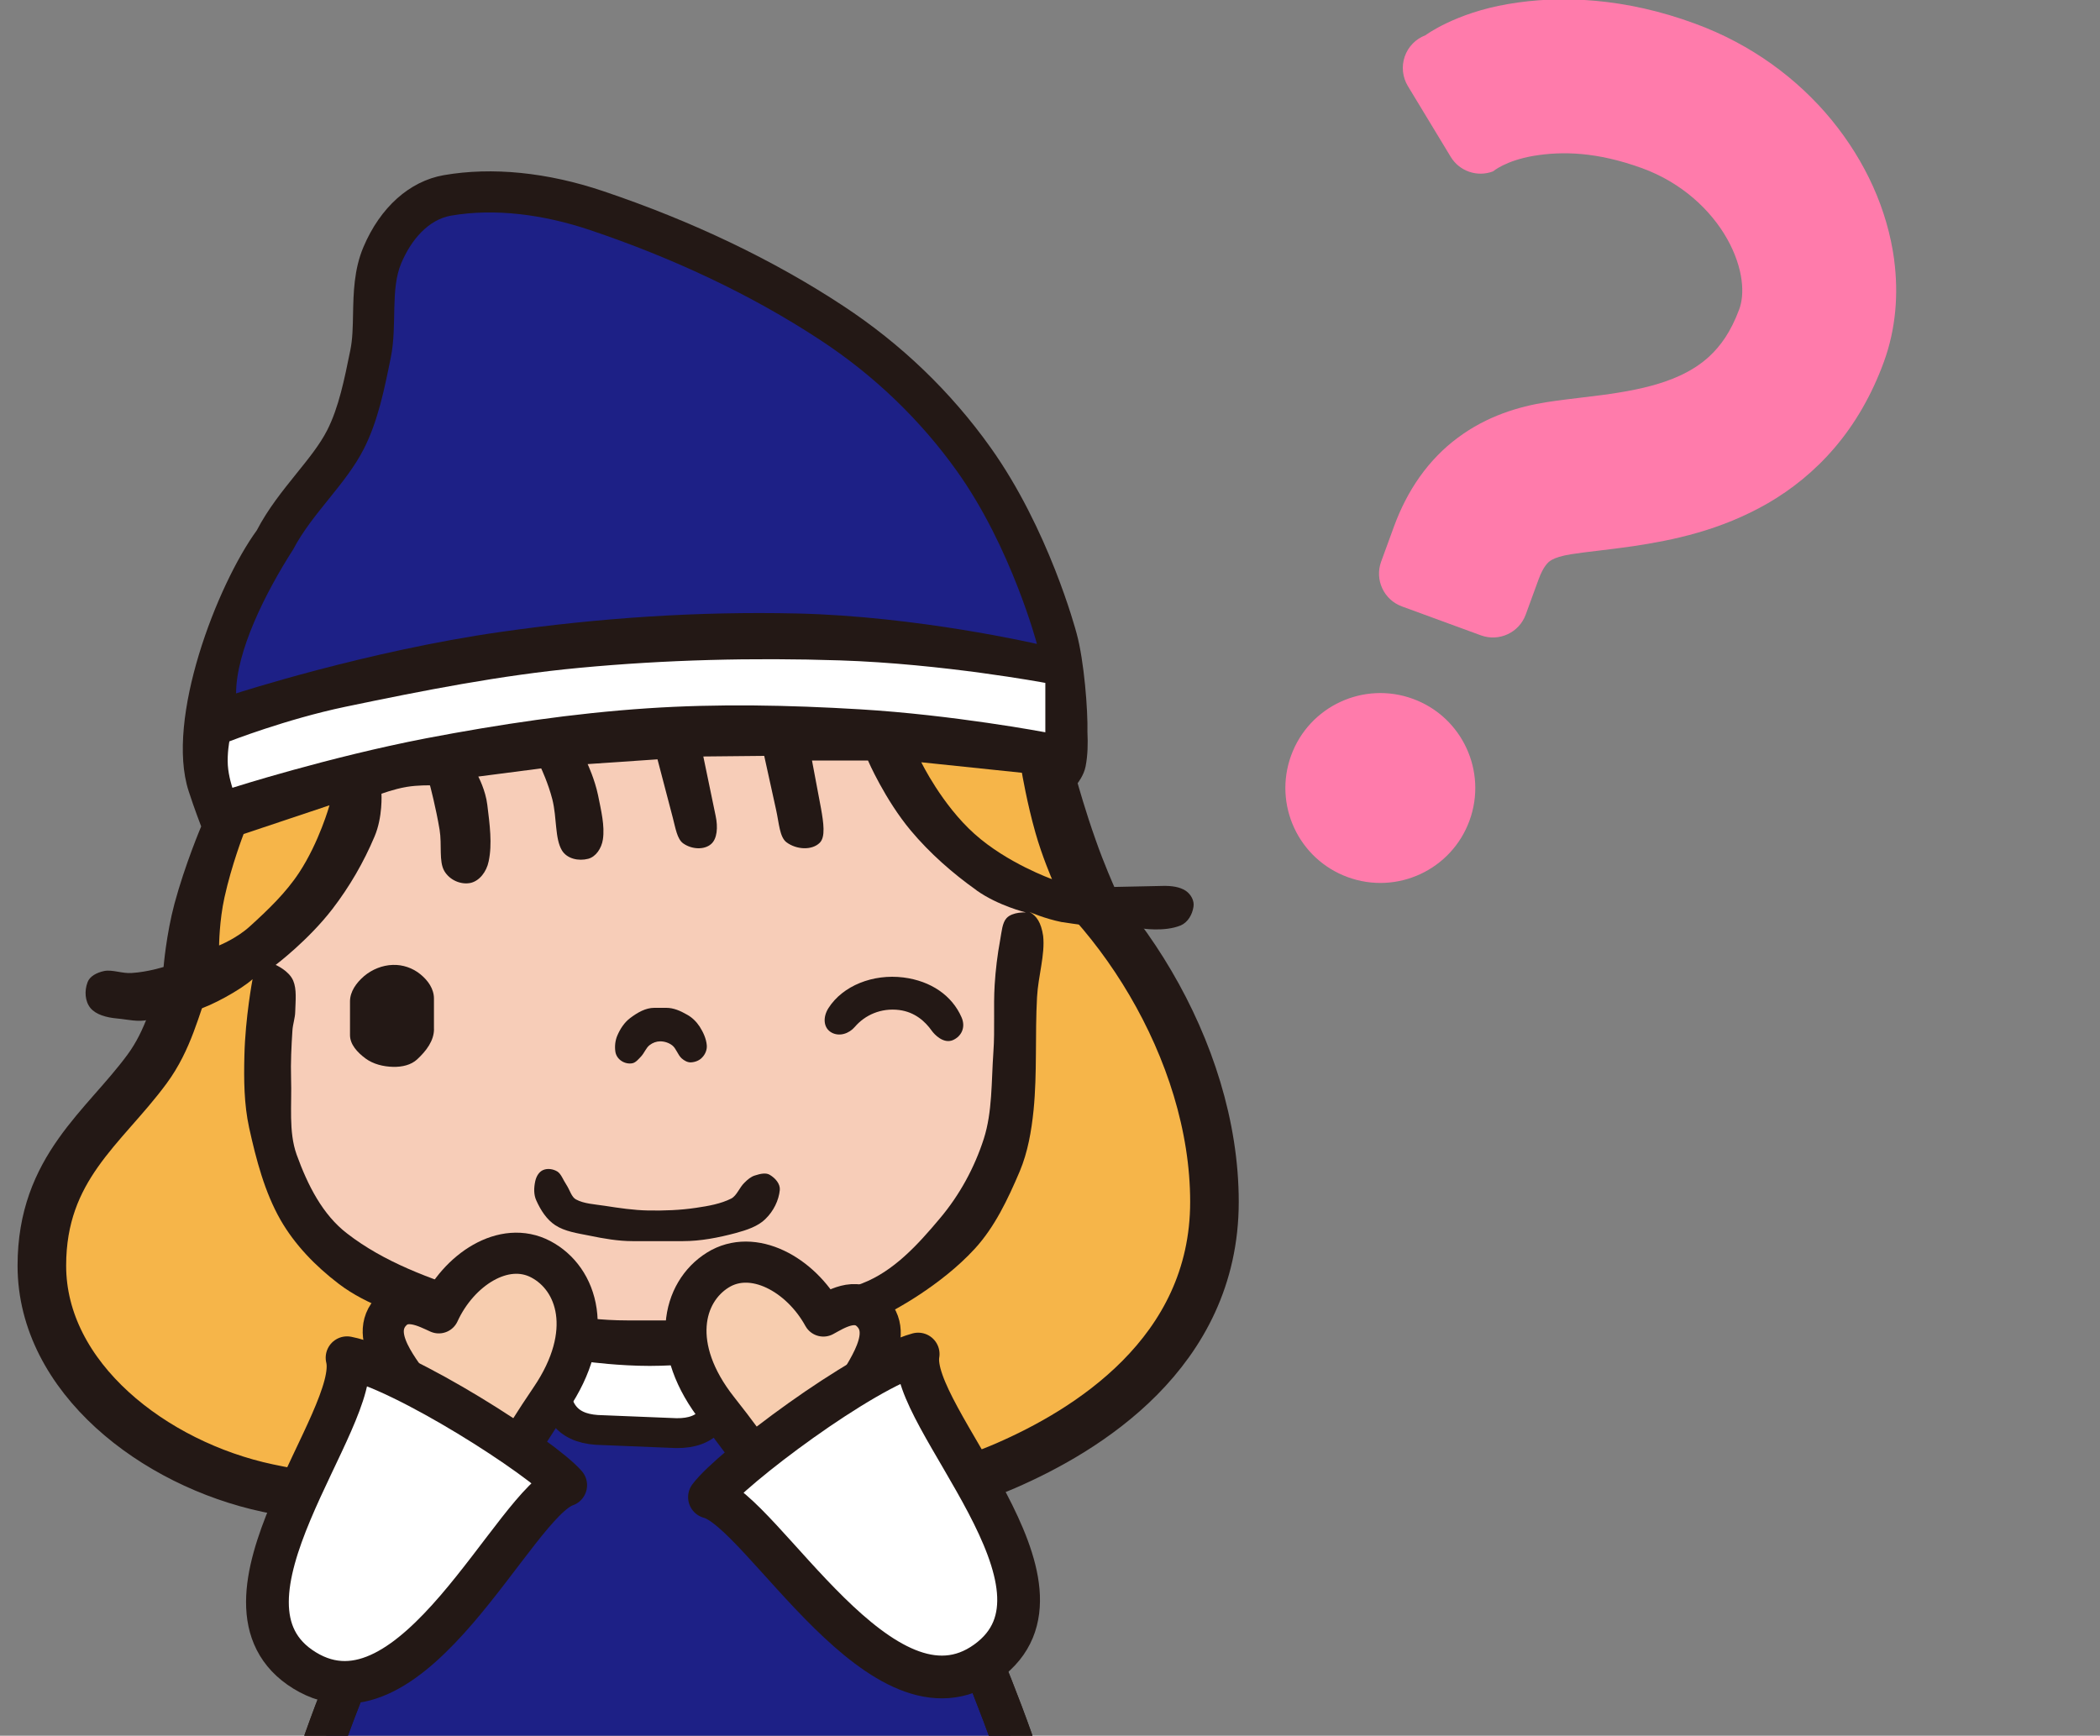 <?xml version="1.0" encoding="UTF-8"?>
<svg id="_レイヤー_2" data-name="レイヤー 2" xmlns="http://www.w3.org/2000/svg" width="450" height="372" xmlns:xlink="http://www.w3.org/1999/xlink" viewBox="0 0 450 372">
  <rect x="0" y="0" width="450" height="372" fill="#808080" stroke="none"/>
  <defs>
    <style>
      .cls-1, .cls-2 {
        fill: #1d2086;
      }

      .cls-1, .cls-3, .cls-4, .cls-5, .cls-6, .cls-7, .cls-8 {
        stroke-width: 0px;
      }

      .cls-2, .cls-9, .cls-10, .cls-11, .cls-12, .cls-13 {
        stroke: #231815;
        stroke-linecap: round;
        stroke-linejoin: round;
      }

      .cls-2, .cls-9, .cls-12 {
        stroke-width: 8.81px;
      }

      .cls-3 {
        fill: #231815;
      }

      .cls-4 {
        fill: #ff7bab;
      }

      .cls-9, .cls-5 {
        fill: none;
      }

      .cls-6, .cls-11, .cls-13 {
        fill: #fff;
      }

      .cls-10 {
        stroke-width: 10.41px;
      }

      .cls-10, .cls-7 {
        fill: #f6b549;
      }

      .cls-14 {
        clip-path: url(#clippath);
      }

      .cls-11 {
        stroke-width: 9.16px;
      }

      .cls-12 {
        fill: #f7cdaf;
      }

      .cls-13 {
        stroke-width: 6.4px;
      }

      .cls-8 {
        fill: #f7cdb8;
      }
    </style>
    <clipPath id="clippath">
      <rect class="cls-5" width="450" height="372"/>
    </clipPath>
  </defs>
  <g id="_レイヤー_2-2" data-name=" レイヤー 2">
    <g id="_レイヤー_1-2" data-name=" レイヤー 1-2">
      <g class="cls-14">
        <g>
          <path class="cls-10" d="M8.97,271.26c0,23.97,24.02,42.49,48.41,47.67,24.39,5.17,47.3,4.43,84.25,4.43s56.9-1.85,73.9-9.24c17-7.39,44.71-24.02,44.71-56.54s-21.54-65.81-45.08-80.18-52.47-18.85-80.92-18.85-66.4,16.77-77.97,26.97c-18.84,16.63-15.56,31.1-24.76,43.6-9.24,12.56-22.54,21.19-22.54,42.13h0Z"/>
          <path class="cls-2" d="M109.84,280.5c-13.04,15.68-17.46,28.15-20.83,46.87-14.76,30.33-26.72,60.67-31.24,91.32,23.1,8.43,52.02,10.75,85.45,10.75s62.36-2.32,85.46-10.75c-4.51-30.65-16.48-60.99-31.24-91.32-3.37-18.72-7.79-31.19-20.83-46.87h-66.78.01Z"/>
          <path class="cls-13" d="M127.91,306.46c-6.71-.46-9.37-4.47-9.06-12.25l.63-8.36,35.53,1.43-.04,8.38c-.31,7.78-3.29,11.56-10.02,11.49l-17.03-.69h-.01Z"/>
          <path class="cls-9" d="M109.84,280.5c-13.04,15.68-17.46,28.15-20.83,46.87-14.76,30.33-26.72,60.67-31.24,91.32,23.1,8.43,52.02,10.75,85.45,10.75s62.36-2.32,85.46-10.75c-4.51-30.65-16.48-60.99-31.24-91.32-3.37-18.72-7.79-31.19-20.83-46.87h-66.78.01Z"/>
          <g>
            <path class="cls-3" d="M227.6,197.64c-3.79-.76-6.99-2.19-6.99-2.19,1.54.88,2.48,2.24,2.92,5.13.44,4.04-1.06,8.55-1.31,13.14-.44,8.07.05,16.21-.74,24.2-.46,4.51-1.24,9-2.96,13.11-2.56,6.02-5.38,11.96-9.63,16.59-7.43,8.12-17.97,13.49-17.97,13.49-10.87,5.49-26.89,9.54-38.57,10.78,0,0-6.53.85-13.12.85s-12.98-.85-12.98-.85c-15.04-2.21-29.64-6.03-39.17-9.81,0,0-8.24-2.13-14.52-6.95-4.98-3.8-9.39-8.35-12.45-13.68-3.39-5.95-5.2-12.84-6.73-19.78-1.09-5.01-1.14-10.23-1.01-15.43.19-8.21,1.75-16.38,1.75-16.38-2.65,2.38-9.08,5.81-11.76,6.52-3.71,1.25-6.94,2.06-10.57,2.19-2.25.53-4.45-.09-6.72-.29-2.31-.21-4.51-.83-5.69-2.24-1.18-1.45-1.32-3.67-.62-5.52.45-1.27,1.94-2.07,3.55-2.41,1.77-.36,3.87.58,5.94.42,3.41-.21,6.8-1.29,6.8-1.29,0,0,.57-6.94,2.33-13.54,2.28-8.46,5.73-16.58,5.73-16.58,0,0-1.49-3.85-2.7-7.61-4.98-15.44,6.08-44.11,14.61-55.84h0c2.41-4.62,5.51-8.45,8.49-12.16,2.59-3.21,5.04-6.24,6.59-9.29,2.49-4.88,3.69-10.88,4.98-17.23.47-2.32.52-4.91.57-7.65.09-4.5.19-9.6,2.23-14.4,3.59-8.49,9.86-14.11,17.21-15.4,10.39-1.8,22.2-.61,34.18,3.43,19.13,6.45,36.44,14.73,51.43,24.6,12.42,8.17,23.04,18.38,31.56,30.34,12.43,17.43,18.2,38.93,18.44,39.84,1.62,5.91,2.43,16.51,2.32,21.14.12,2.48.07,4.99-.4,7.39-.37,1.9-1.7,3.57-1.7,3.57,0,0,1.71,6.14,3.86,12.15,1.77,5.1,4,10.09,4,10.09l10.41-.22c1.81-.04,3.59.18,4.89,1.04,1.13.78,1.86,2.11,1.67,3.39-.25,1.72-1.21,3.38-2.75,4.04-3.57,1.46-8.5.61-8.5.61-5.02.28-10.94-.39-16.9-1.33v.02Z"/>
            <path class="cls-7" d="M70.61,172.59l-18.41,6.16s-2.58,6.67-4.09,13.55c-1.12,5.05-1.16,10.33-1.16,10.33,0,0,3.76-1.5,6.6-4.1,3.91-3.55,7.72-7.2,10.55-11.51,4.3-6.53,6.51-14.44,6.51-14.44"/>
            <path class="cls-7" d="M218.98,165.62l-21.56-2.25s4.41,9.1,11.4,15.35c7.01,6.29,16.61,9.7,16.61,9.7,0,0-2.12-4.88-3.55-9.95-1.8-6.32-2.9-12.86-2.9-12.86"/>
            <path class="cls-6" d="M224,157v-10.64s-21.98-4.12-44.11-4.83c-18.58-.6-37.2-.14-55.72,1.6-16.87,1.58-33.57,4.88-50.24,8.36-12.63,2.65-24.78,7.4-24.78,7.4,0,0-.49,2.57-.33,5.13.16,2.41.98,4.82.98,4.82,0,0,20.51-6.56,41.52-10.61,15.67-2.99,31.46-5.36,47.34-6.42,15.18-1.02,30.41-.7,45.61.21,19.94,1.19,39.72,4.92,39.72,4.92"/>
            <path class="cls-1" d="M50.59,148.61s27.97-9.08,56.67-13.17c21.03-3.01,42.29-4.44,63.48-3.96,25.81.58,51.46,6.53,51.46,6.53,0,0-5.46-20.65-17.1-36.98-7.86-11.04-17.82-20.59-29.23-28.09-15.22-10.02-32.05-17.77-49.4-23.62-9.91-3.34-20.39-4.74-29.84-3.1-4.84.86-8.51,5.14-10.64,10.18-2.4,5.64-.83,13.25-2.25,20.24-1.38,6.8-2.74,13.6-5.79,19.59-3.9,7.65-11.07,13.78-15.13,21.53-5.96,9.29-12.22,21.83-12.23,30.85h0Z"/>
            <path class="cls-8" d="M209.28,190.82c-5.19-3.69-10.02-7.94-14.1-12.8-5.59-6.69-9.18-15.02-9.18-15.02h-12l1.93,10.26c.54,3.06,1,6.15-.29,7.38-1.65,1.63-4.95,1.49-7.12-.13-1.48-1.14-1.58-4.12-2.22-6.97l-2.54-11.54-13.05.13,2.64,12.73c.52,2.43.34,4.94-1,6.06-1.47,1.26-4.11,1.13-5.93-.15-1.33-.92-1.67-3.31-2.27-5.59l-3.26-12.44-14.97,1.02s1.52,3.25,2.23,6.66c.66,3.3,1.47,6.57,1.04,9.48-.3,1.96-1.52,3.71-3.13,4.15-2.1.55-4.55,0-5.64-1.78-1.55-2.57-1.06-6.95-2.06-10.94-.87-3.42-2.39-6.65-2.39-6.65l-13.48,1.75s1.56,2.94,1.93,6.05c.52,4.21,1.09,8.42.29,12.13-.46,2.27-1.99,4.17-3.84,4.61-2.1.45-4.5-.58-5.65-2.53-1.22-2.08-.49-5.59-1.02-8.85-.8-4.8-2.06-9.52-2.06-9.52,0,0-2.58-.08-5.08.34-2.7.47-5.32,1.46-5.32,1.46,0,0,.31,4.97-1.49,9.18-2.33,5.53-5.36,10.75-9.03,15.53-5.16,6.7-12.15,11.97-12.15,11.97,0,0,2.86,1.23,3.76,3.38.78,1.86.5,4.24.43,6.65-.02,1.34-.52,2.67-.6,4.04-.22,3.4-.39,6.81-.29,10.21.19,5.72-.57,11.45,1.19,16.37,2.38,6.59,5.59,12.92,10.83,16.92,7.83,6.08,17.76,9.76,27.87,12.88,10.51,3.26,21.48,5.74,32.14,5.74h10.8c10.65,0,27.07-3.08,39.61-7.96,6.6-2.56,11.75-8.11,16.59-13.9,4.23-5.01,7.41-10.86,9.41-17.06,1.86-5.8,1.61-12.25,2.06-18.65.34-4.77-.02-9.59.27-14.34.2-3.22.59-6.45,1.18-9.63.33-1.8.44-3.67,1.38-4.69,1.3-1.38,4.12-1.21,4.12-1.21,0,0-5.91-1.43-10.57-4.73h.03ZM132.28,221.95c.63-1.47,1.51-2.81,2.73-3.74,1.59-1.2,3.32-2.21,5.19-2.21h2.59c1.56,0,3.03.65,4.43,1.46,1.1.6,2.01,1.51,2.7,2.55.79,1.24,1.41,2.61,1.53,3.99.09.95-.3,1.92-.96,2.61-.6.68-1.53,1.03-2.45,1.08-.71.02-1.39-.35-1.98-.87-.83-.76-1.16-2.1-1.99-2.76-.73-.57-1.65-.87-2.58-.88-.82,0-1.62.29-2.29.81-.74.56-1.11,1.64-1.8,2.4-.6.63-1.13,1.29-1.82,1.47-.79.18-1.69,0-2.4-.47-.69-.45-1.18-1.15-1.31-1.95-.18-1.17-.05-2.41.41-3.5h0ZM164.05,261.23c-1.61,1.6-4,2.39-6.44,3.05-3.69.98-7.46,1.72-11.28,1.72h-10.75c-3.09,0-6.2-.54-9.24-1.17-2.67-.53-5.34-.91-7.36-2.25-1.82-1.19-3.1-3.17-4.05-5.28-.59-1.28-.54-2.75-.23-4.17.24-1.07.83-2.01,1.69-2.37.94-.4,2.12-.24,3.06.33.82.54,1.21,1.78,1.92,2.83.76,1.17,1.09,2.62,2.03,3.13,1.7.94,3.98,1.04,6.21,1.38,3.07.48,6.17.94,9.26,1,3.46.06,6.89-.06,10.29-.57,2.67-.39,5.31-.86,7.54-1.99,1.21-.65,1.73-2.35,2.84-3.41.67-.67,1.41-1.3,2.26-1.54,1.16-.38,2.34-.62,3.15-.13,1.24.74,2.27,1.97,2.15,3.26-.22,2.21-1.33,4.51-3.06,6.18h.01Z"/>
            <path class="cls-8" d="M101.35,218.57c-3.22-4.41-9.31-7.11-15.77-6.3-5.89.75-11.32,4.87-12.7,8.87-.68,1.98.18,4.12,2.15,4.59,1.56.38,3.1-.18,4.29-2.21,1.32-2.23,3.8-3.86,7.14-4.28,1.85-.24,6.1-.34,9.4,3.62.93,1.11,2.65,2.13,4.48,1.25,1.49-.71,2.62-3.34,1.01-5.55h0Z"/>
            <path class="cls-3" d="M93,220.54c0,2.51-1.65,4.69-3.62,6.51-1.29,1.2-3.21,1.64-5.12,1.6-2.13-.05-4.27-.58-5.92-1.79-1.8-1.33-3.34-3.03-3.34-5.03v-7.2c0-2.11,1.33-3.97,3.02-5.43,1.71-1.44,3.91-2.33,6.14-2.4,2.12-.08,4.28.65,5.93,2.01,1.65,1.34,2.9,3.14,2.9,5.2v6.52h.01Z"/>
            <path class="cls-8" d="M202,220.54c0,2.51-1.66,4.7-3.63,6.51-1.29,1.2-3.2,1.64-5.11,1.6-2.14-.05-4.29-.58-5.94-1.79-1.77-1.33-3.32-3.03-3.32-5.04v-7.2c0-2.11,1.33-3.97,3.03-5.43,1.71-1.44,3.9-2.33,6.13-2.4,2.15-.08,4.3.65,5.93,2.01,1.67,1.34,2.91,3.14,2.91,5.2v6.53h0Z"/>
            <path class="cls-3" d="M204.23,222.9c1.77-.79,2.76-2.7,1.82-4.86-2.03-4.66-6.54-7.8-12.46-8.55-6.5-.81-13,1.75-16.07,6.58-1.25,1.97-1.08,4.29.71,5.25,1.65.88,3.69.23,4.96-1.25,2.15-2.51,5.58-4.1,9.52-3.6,3.33.43,5.55,2.45,6.96,4.45.54.76,2.51,2.89,4.57,1.98h-.01Z"/>
          </g>
          <g>
            <path class="cls-12" d="M83.62,281.31c3.13-3.72,7.91-1.06,10.41.06,4.23-9.26,13.96-15.63,21.84-11.49s11.74,15.76,2.12,29.91c-7.26,10.68-8.48,14.17-10.69,16.13-2.2,1.96-14.16-4.17-15.83-7.08-1.67-2.91-1.81-6.78-2.65-9.86-.85-3.08-10.27-11.67-5.21-17.68h.01Z"/>
            <path class="cls-11" d="M74.37,290.99c12.22,2.41,41.77,21.44,46.85,27.31-11.11,3.8-32.62,54.05-55.95,39.71-23.33-14.33,12.35-54.03,9.1-67.02Z"/>
          </g>
          <g>
            <path class="cls-12" d="M186.81,281.23c-3.4-3.48-7.96-.48-10.37.82-4.89-8.92-15.08-14.56-22.63-9.85s-10.55,16.58.07,29.99c8.02,10.12,9.5,13.51,11.84,15.31,2.34,1.79,13.82-5.2,15.28-8.22,1.45-3.03,1.31-6.89,1.92-10.03.61-3.13,9.39-12.39,3.9-18.01h0Z"/>
            <path class="cls-11" d="M196.75,290.2c-12.01,3.3-40.08,24.44-44.72,30.67,11.36,2.98,37.18,51.31,59.4,35.3s-16.97-52.78-14.68-65.97Z"/>
          </g>
          <g>
            <path class="cls-4" d="M405.9,55.7c-1.45-10.81-6.15-21.09-13.39-29.96-7.25-8.84-17.19-16.25-29.3-20.68-14.91-5.5-28.74-6.15-40.07-4.19-11.36,1.93-17.7,6.69-17.7,6.69-2.08.79-3.7,2.46-4.43,4.56-.72,2.1-.48,4.42.67,6.32l9.19,15.18c1.87,3.09,5.7,4.4,9.07,3.11,0,0,2.65-2.3,8.71-3.33,6.08-1,13.44-.9,23.21,2.64,8.52,3.1,14.78,8.99,18.26,15.19,1.73,3.07,2.73,6.17,3.07,8.79.35,2.65.06,4.74-.48,6.22-1.85,4.97-4.01,7.88-6.42,10.14-1.83,1.68-3.89,3.01-6.34,4.14-3.65,1.69-8.18,2.84-13.08,3.62-4.91.81-10.04,1.22-15.37,2.04-6.09.95-12.91,3.01-19.08,7.61-3.07,2.26-5.86,5.12-8.16,8.36-2.31,3.24-4.15,6.86-5.56,10.72-1.51,4.12-2.74,7.5-2.74,7.5-1.42,3.88.57,8.18,4.45,9.6l16.93,6.2c3.88,1.42,8.18-.57,9.6-4.45,0,0,1.24-3.38,2.74-7.5.54-1.49,1.06-2.38,1.45-2.93.61-.81.85-.98,1.51-1.36.66-.35,1.9-.81,3.99-1.14,3.06-.5,7.85-.93,13.39-1.74,8.31-1.25,18.6-3.31,28.8-9.19,5.08-2.94,10.06-6.89,14.37-11.97,4.32-5.07,7.91-11.24,10.49-18.31,2.61-7.16,3.16-14.68,2.21-21.87h0Z"/>
            <path class="cls-4" d="M302.78,149.78c-10.55-3.86-22.24,1.56-26.1,12.11-3.86,10.55,1.56,22.24,12.12,26.1s22.23-1.56,26.09-12.11-1.56-22.24-12.11-26.1Z"/>
          </g>
        </g>
      </g>
    </g>
  </g>
</svg>